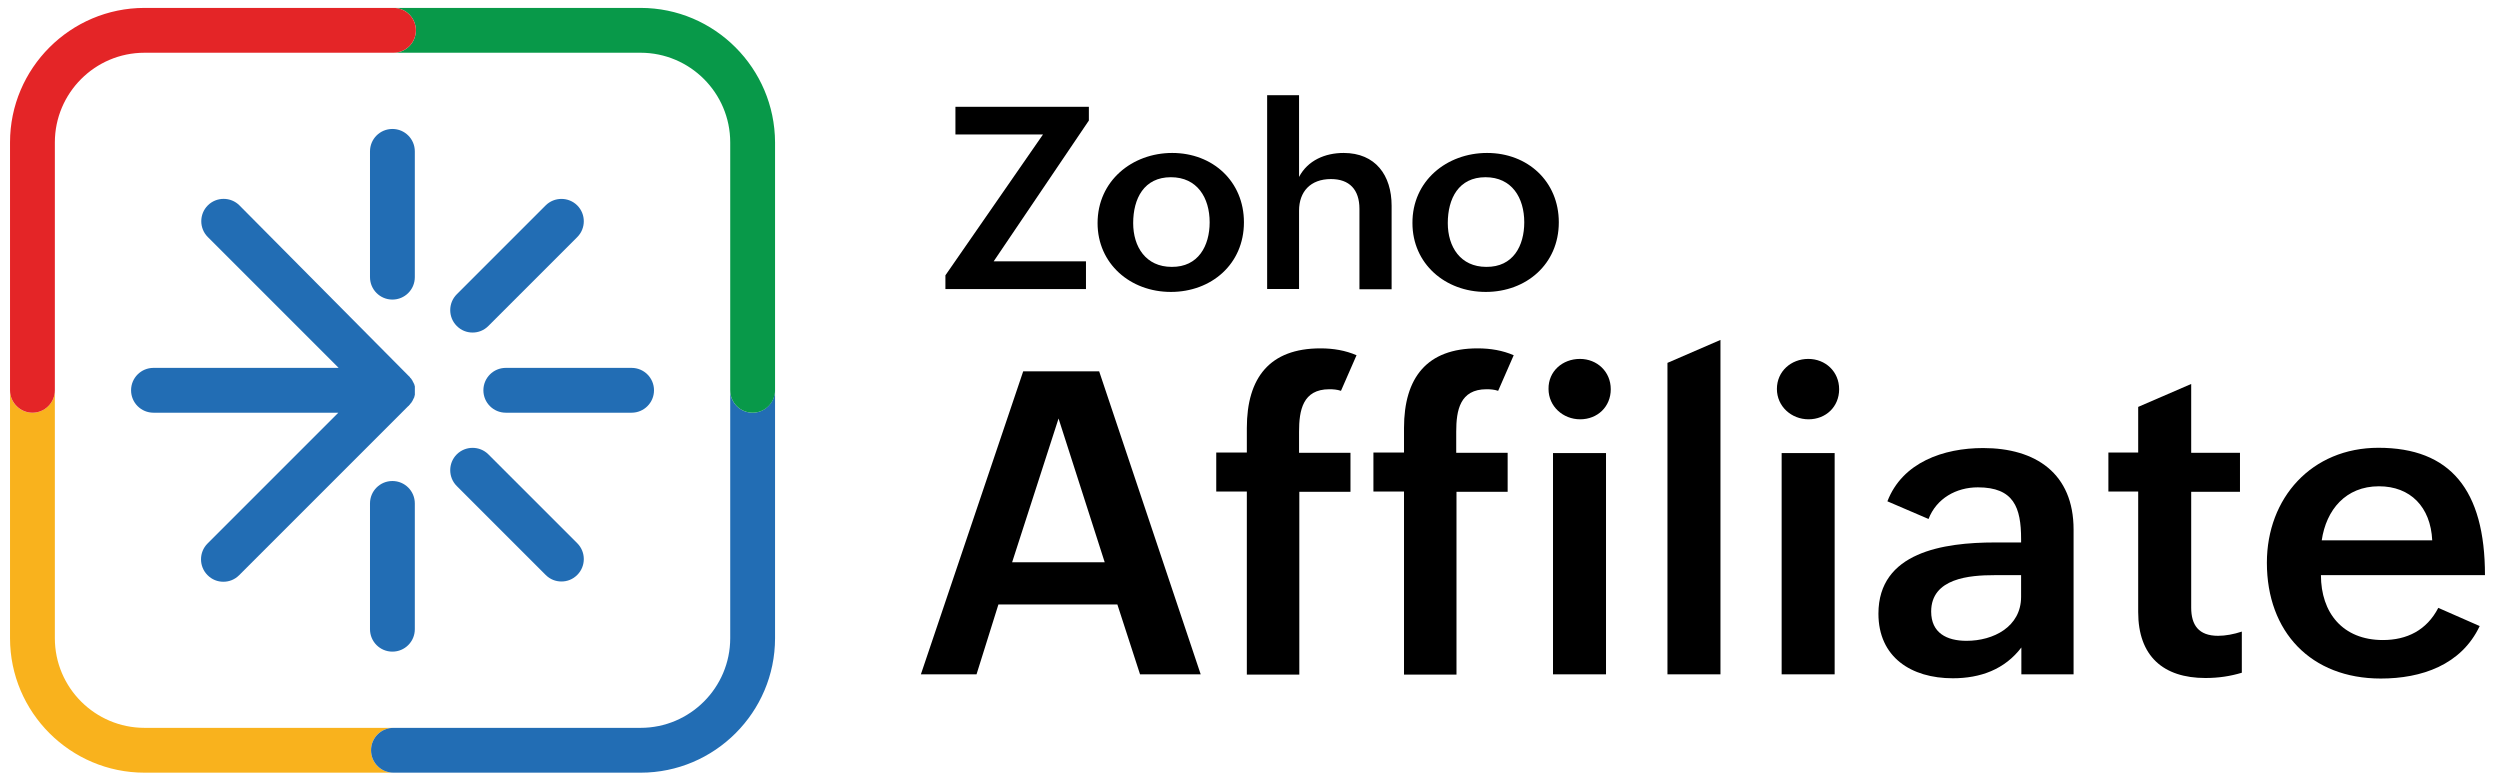 <?xml version="1.0" encoding="utf-8"?>
<!-- Generator: Adobe Illustrator 27.3.1, SVG Export Plug-In . SVG Version: 6.00 Build 0)  -->
<svg version="1.1" id="Layer_1" xmlns="http://www.w3.org/2000/svg" xmlns:xlink="http://www.w3.org/1999/xlink" x="0px" y="0px"
	 viewBox="0 0 948 296" style="enable-background:new 0 0 948 296;" xml:space="preserve">
<style type="text/css">
	.st0{enable-background:new    ;}
	.st1{fill:#226DB4;}
	.st2{fill:none;}
	.st3{fill:#F9B21D;}
	.st4{fill:#089949;}
	.st5{fill:#E42527;}
</style>
<g>
	<g class="st0">
		<path d="M388,140.8h28.8l38.5,114.9h-23l-8.6-26.5h-45.1l-8.3,26.5h-21.1L388,140.8z M418.9,213.2l-17.5-54.5l-17.6,54.5H418.9z"
			/>
		<path d="M472.8,186.4h-11.6v-14.8h11.6v-9.3c0-19.1,8.7-30.2,27.9-30.2c5,0,9.5,0.8,13.7,2.6l-5.9,13.5c-1.5-0.5-3-0.6-4.4-0.6
			c-10.1,0-11.5,8-11.5,16.1v8h19.5v14.8h-19.4v69.3h-19.9V186.4z"/>
		<path d="M532.4,186.4h-11.6v-14.8h11.6v-9.3c0-19.1,8.7-30.2,27.9-30.2c5,0,9.5,0.8,13.7,2.6l-5.9,13.5c-1.5-0.5-3-0.6-4.4-0.6
			c-10.1,0-11.5,8-11.5,16.1v8h19.5v14.8h-19.4v69.3h-19.9V186.4z"/>
		<path d="M599.1,136.1c6.5,0,11.7,4.8,11.7,11.5c0,6.6-5,11.4-11.6,11.4c-6.5,0-12-4.9-12-11.5
			C587.1,140.8,592.5,136.1,599.1,136.1z M588.9,171.8H609v83.9h-20.1V171.8z"/>
		<path d="M632.3,137.6l20.1-8.7v126.8h-20.1V137.6z"/>
		<path d="M685.7,136.1c6.5,0,11.7,4.8,11.7,11.5c0,6.6-5,11.4-11.6,11.4c-6.5,0-12-4.9-12-11.5
			C673.8,140.8,679.2,136.1,685.7,136.1z M675.6,171.8h20.1v83.9h-20.1V171.8z"/>
		<path d="M766.6,245.4c-6.4,8.5-15.7,11.8-26.1,11.8c-15.8,0-28.2-8-28.2-24.5c0-23.3,24.6-27,44.2-27h9.9v-1.3
			c0-12-2.8-19.6-16.4-19.6c-8.2,0-15.7,4.2-18.7,12l-15.6-6.7c5.7-14.8,21.3-20.2,36.3-20.2c19.9,0,34.3,9.6,34.3,30.9v54.9h-19.8
			V245.4z M756.3,218.1c-9.3,0-24,1.1-24,13.8c0,8.1,5.9,11.1,13.4,11.1c10.2,0,20.7-5.3,20.7-16.7v-8.2H756.3z"/>
		<path d="M850.1,255.1c-4.3,1.3-8.8,2-13.8,2c-16,0-25.5-8.3-25.5-25v-45.7h-11.3v-14.8h11.3v-17.3l20.1-8.7v26.1h18.5v14.8h-18.5
			v43.9c0,6.6,2.8,10.7,10.2,10.7c2.8,0,6-0.6,9-1.6V255.1z"/>
		<path d="M940.3,237.4c-7,14.8-22.1,19.9-37.5,19.9c-26.5,0-43.2-17.7-43.2-43.9c0-24.6,17-43.6,42.3-43.6
			c27.2,0,40.4,15.9,40.4,48.3h-62.2c0,14.2,8.2,24.6,23.5,24.6c9.1,0,16.6-3.7,21-12.2L940.3,237.4z M922.3,204.9
			c-0.6-12.7-8.3-20.5-20.2-20.5c-12.6,0-20,8.9-21.7,20.5H922.3z"/>
	</g>
	<g>
		<g class="st0">
			<path d="M358.5,104.4l37-53.4h-33.2V40.5h50.6v5.2l-36.1,53.4h35v10.5h-53.3V104.4z"/>
			<path d="M444.5,58c15.4,0,27.2,10.8,27.2,26.3c0,15.9-12.4,26.4-27.7,26.4c-15.4,0-27.8-10.7-27.8-26.1
				C416.2,68.6,429.3,58,444.5,58z M458.7,84.3c0-9.3-4.7-17.1-14.7-17.1c-10.2,0-14.3,8.1-14.3,17.4c0,9,4.8,16.6,14.6,16.6
				C454.4,101.3,458.7,93.2,458.7,84.3z"/>
			<path d="M480.5,36.1h12.1v31c3.3-6.3,9.9-9.1,16.9-9.1c12.1,0,18.2,8.5,18.2,20v31.7h-12.2V79.2c0-7.3-3.8-11.3-10.8-11.3
				c-7.8,0-12.1,4.8-12.1,12v29.7h-12.1V36.1z"/>
			<path d="M563.9,58c15.4,0,27.2,10.8,27.2,26.3c0,15.9-12.4,26.4-27.7,26.4c-15.4,0-27.8-10.7-27.8-26.1
				C535.5,68.6,548.6,58,563.9,58z M578,84.3c0-9.3-4.7-17.1-14.7-17.1c-10.2,0-14.3,8.1-14.3,17.4c0,9,4.8,16.6,14.6,16.6
				C573.8,101.3,578,93.2,578,84.3z"/>
		</g>
	</g>
</g>
<g>
	<path class="st1" d="M148.8,48.9c-4.7,0-8.5,3.8-8.5,8.5v47.7c0,4.7,3.8,8.5,8.5,8.5s8.5-3.8,8.5-8.5V57.4
		C157.3,52.7,153.5,48.9,148.8,48.9z"/>
	<path class="st1" d="M148.8,182.4c-4.7,0-8.5,3.8-8.5,8.5v47.7c0,4.7,3.8,8.5,8.5,8.5s8.5-3.8,8.5-8.5v-47.7
		C157.3,186.2,153.5,182.4,148.8,182.4z"/>
	<path class="st1" d="M239.5,139.5h-47.7c-4.7,0-8.5,3.8-8.5,8.5s3.8,8.5,8.5,8.5h47.7c4.7,0,8.5-3.8,8.5-8.5
		S244.2,139.5,239.5,139.5z"/>
	<path class="st1" d="M155.1,153.7l0.1-0.1c0.1-0.1,0.1-0.1,0.2-0.2c0.1-0.1,0.1-0.1,0.1-0.2l0.1-0.1c0.1-0.1,0.1-0.1,0.2-0.2
		l0.1-0.1c0.1-0.1,0.1-0.2,0.1-0.2l0.1-0.1c0-0.1,0.1-0.2,0.1-0.2l0.1-0.1c0-0.1,0.1-0.1,0.1-0.2c0-0.1,0.1-0.1,0.1-0.2
		c0-0.1,0.1-0.1,0.1-0.2c0-0.1,0.1-0.1,0.1-0.2c0-0.1,0-0.1,0.1-0.2c0-0.1,0.1-0.1,0.1-0.2c0-0.1,0-0.1,0.1-0.2
		c0-0.1,0.1-0.2,0.1-0.2v-0.1c0-0.1,0-0.2,0.1-0.3v-0.1c0-0.1,0-0.2,0.1-0.3v-0.1c0-0.1,0-0.2,0-0.3s0-0.1,0-0.2c0-0.1,0-0.2,0-0.2
		c0-0.1,0-0.1,0-0.2c0-0.1,0-0.1,0-0.2c0-0.3,0-0.6,0-0.8c0-0.1,0-0.1,0-0.2c0-0.1,0-0.1,0-0.2c0-0.1,0-0.2,0-0.2c0-0.1,0-0.1,0-0.2
		c0-0.1,0-0.2,0-0.3v-0.1c0-0.1,0-0.2-0.1-0.3v-0.1c0-0.1,0-0.2-0.1-0.3v-0.1c0-0.1-0.1-0.2-0.1-0.2c0-0.1,0-0.1-0.1-0.2
		c0-0.1-0.1-0.1-0.1-0.2c0-0.1,0-0.1-0.1-0.2c0-0.1-0.1-0.1-0.1-0.2c0-0.1-0.1-0.1-0.1-0.2c0-0.1-0.1-0.1-0.1-0.2
		c0-0.1-0.1-0.1-0.1-0.2c0,0,0-0.1-0.1-0.1c0-0.1-0.1-0.2-0.1-0.2l-0.1-0.1c0-0.1-0.1-0.2-0.1-0.2l-0.1-0.1
		c-0.1-0.1-0.1-0.1-0.2-0.2l-0.1-0.1c0-0.1-0.1-0.1-0.1-0.2c0-0.1-0.1-0.1-0.2-0.2l-0.1-0.1c-0.1-0.1-0.2-0.2-0.3-0.3l-64-64.5
		c-3.3-3.3-8.7-3.3-12,0s-3.3,8.7,0,12l49.6,49.6H58.2c-4.7,0-8.5,3.8-8.5,8.5s3.8,8.5,8.5,8.5h70.1l-49.6,49.6
		c-3.3,3.3-3.3,8.7,0,12c1.7,1.7,3.8,2.5,6,2.5s4.3-0.8,6-2.5l64.1-64.1C155,153.9,155.1,153.8,155.1,153.7z"/>
	<path class="st1" d="M179.2,126.1c2.2,0,4.3-0.8,6-2.5l33.7-33.7c3.3-3.3,3.3-8.7,0-12s-8.7-3.3-12,0l-33.7,33.7
		c-3.3,3.3-3.3,8.7,0,12C174.9,125.3,177,126.1,179.2,126.1z"/>
	<path class="st1" d="M185.2,172.3c-3.3-3.3-8.7-3.3-12,0s-3.3,8.7,0,12l33.7,33.7c1.7,1.7,3.8,2.5,6,2.5s4.3-0.8,6-2.5
		c3.3-3.3,3.3-8.7,0-12L185.2,172.3z"/>
</g>
<g>
	<path class="st2" d="M20.8,54v188c0,18.7,15.2,34,34,34h188c18.7,0,34-15.2,34-34V54c0-18.7-15.2-34-34-34h-188
		C36.1,20,20.8,35.2,20.8,54z"/>
	<path class="st3" d="M140.7,284.5c0-4.7,3.8-8.5,8.5-8.5H54.8c-18.7,0-34-15.2-34-34v-94c0,4.7-3.8,8.5-8.5,8.5s-8.5-3.8-8.5-8.5
		v94c0,28.1,22.9,51,51,51h94.4C144.5,293,140.7,289.2,140.7,284.5z"/>
	<path class="st1" d="M285.4,156.5c-4.7,0-8.5-3.8-8.5-8.5v94c0,18.7-15.2,34-34,34h-93.7c-4.7,0-8.5,3.8-8.5,8.5s3.8,8.5,8.5,8.5
		h93.7c28.1,0,51-22.9,51-51v-94C293.8,152.7,290,156.5,285.4,156.5z"/>
	<path class="st4" d="M242.9,3h-93.7c4.7,0,8.5,3.8,8.5,8.5s-3.8,8.5-8.5,8.5h93.7c18.7,0,34,15.2,34,34v94c0,4.7,3.8,8.5,8.5,8.5
		s8.5-3.8,8.5-8.5V54C293.8,25.9,271,3,242.9,3z"/>
	<path class="st5" d="M12.3,156.5c4.7,0,8.5-3.8,8.5-8.5V54c0-18.7,15.2-34,34-34h94.4c4.7,0,8.5-3.8,8.5-8.5S153.9,3,149.2,3H54.8
		c-28.1,0-51,22.9-51,51v94C3.8,152.7,7.7,156.5,12.3,156.5z"/>
</g>
</svg>
